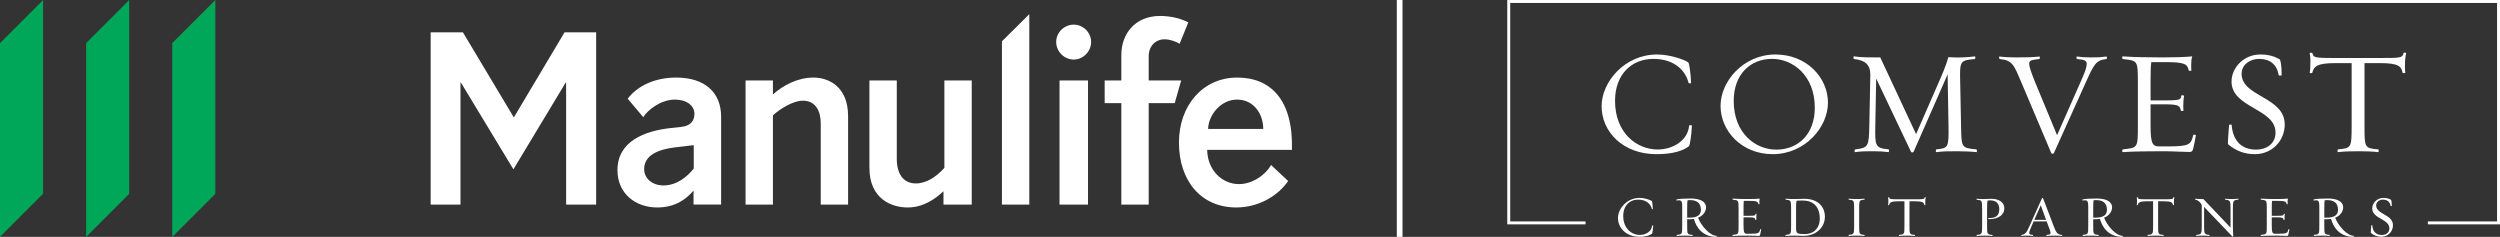 <?xml version="1.0" encoding="UTF-8"?>
<svg id="Logos" xmlns="http://www.w3.org/2000/svg" version="1.1" viewBox="0 0 329.1 31.182">
  <rect x="0" y="0" width="329.1" height="31.182" fill="#333333" stroke="none"/>
  <!-- Generator: Adobe Illustrator 29.5.0, SVG Export Plug-In . SVG Version: 2.1.0 Build 137)  -->
  <defs>
    <style>
      .st0 {
        fill: #00a758;
      }

      .st1 {
        fill: #fff;
      }
    </style>
  </defs>
  <rect class="st1" x="183.877" width=".75" height="31.181" transform="translate(368.503 31.181) rotate(180)"/>
  <g>
    <polygon class="st1" points="198.416 .001 198.416 29.535 208.72 29.535 208.72 29.147 198.805 29.147 198.805 .39 328.712 .39 328.712 29.147 319.606 29.147 319.606 29.535 329.1 29.535 329.1 .001 198.416 .001"/>
    <g>
      <path class="st1" d="M218.05,20.294c-4.444,0-7.214-2.982-7.214-6.31,0-3.193,3.021-6.81,7.291-6.81,1.808,0,3.713.731,4.116,1.039.135.115.327,1.5.365,2.693,0,.096-.308.077-.327.019-.327-1.5-1.75-3.174-4.617-3.174-2.885,0-5.06,2.039-5.06,5.521,0,4.252,2.867,6.406,5.618,6.406,2.001,0,3.982-1.193,4.136-3.155,0-.058.365-.078.365.038-.058,1.193-.25,2.578-.404,2.693-.692.519-1.904,1.039-4.27,1.039"/>
      <path class="st1" d="M228.225,13.291c0,4.233,2.847,6.406,5.598,6.406,2.905,0,5.078-2.04,5.078-5.521,0-4.232-2.885-6.426-5.617-6.426-2.905,0-5.06,2.059-5.06,5.541M226.493,13.926c0-3.193,2.982-6.753,7.233-6.753,4.097,0,6.906,3.04,6.906,6.349,0,3.212-3.002,6.772-7.272,6.772-4.079,0-6.868-3.04-6.868-6.368"/>
      <path class="st1" d="M254.924,20.024c-.154.038-.096-.346,0-.365,1.5-.154,1.635-.192,1.577-3.039l-.115-6.83-4.482,10.196c-.038.096-.269.135-.346-.019l-4.579-9.638-.115,6.291c-.038,2.539-.038,2.885,1.75,3.039.058,0,.115.404-.038.365-.596-.077-1.116-.115-1.943-.115-1.116,0-1.577,0-2.404.115-.154.038-.096-.346,0-.365,1.712-.192,1.789-.365,1.847-3.039l.135-6.753c.019-1.327-.673-1.943-2.135-2.097-.096-.019-.154-.385,0-.346.962.135,1.789.135,3.443.135l4.714,10.1,2.885-6.599c.558-1.27,1.096-2.52,1.366-3.539,1.27.096,2.501.038,3.443-.096.192-.019.096.346.038.346-2.001.173-1.981.289-1.924,3.059l.115,5.791c.058,2.77,0,2.866,2.021,3.039.057,0,.134.404-.019.365-.616-.077-1.732-.115-2.559-.115-1.116,0-1.827,0-2.674.115"/>
      <path class="st1" d="M270.37,20.159c-.058.115-.269.135-.346-.019l-3.924-9.272c-.963-2.27-1.155-2.943-2.867-3.097-.058,0-.135-.365.019-.327.596.077,1.404.115,2.213.115,1.135,0,2.134-.019,2.962-.115.154-.038.115.308.019.327-.885.115-1.328.115-1.328.635,0,.365.289,1.193.789,2.424l2.885,6.964,3.079-6.964c.634-1.423.827-1.981.827-2.424,0-.442-.385-.558-1.27-.635-.057,0-.172-.346.019-.327.596.077,1.04.115,1.867.115,1.135,0,1.116-.019,1.924-.115.192-.019.135.308.038.327-1.366.154-1.617.673-2.713,3.097l-4.193,9.292Z"/>
      <path class="st1" d="M288.162,20.005c-.712,0-1.943-.096-3.367-.096-1.943,0-3.924.019-5.328.115-.173.019-.077-.365-.019-.365,1.943-.212,1.982-.135,1.982-3.039v-5.772c0-2.924-.039-2.847-1.982-3.078-.058,0-.173-.365.019-.346,1.404.096,3.29.135,5.252.135,1.423,0,2.731-.038,3.866-.135-.115.365-.135.712-.135,1.116,0,.192,0,.577.019.731.019.096-.327.058-.346,0-.154-.846-.558-1.096-3.078-1.096h-1.847c-.076.481-.096,1.366-.096,2.578v2.462h1.982c2.116,0,1.962-.154,2.077-.654.019-.058.327,0,.365.038-.077.289-.115.75-.115,1.193,0,.212,0,.596.019.75.038.096-.327.077-.346.019-.115-.596-.231-.827-2.001-.827h-1.982v2.809c0,2.501.309,2.731,1.193,2.731h1.02c2.943,0,3.116-.25,3.405-1.52,0-.038.365-.038.346.058-.077.481-.25,1.385-.365,1.789-.096.346-.212.404-.539.404"/>
      <path class="st1" d="M293.316,19.005c-.096-.077.038-1.193.115-2.539,0-.096.347-.077.347-.019.134,1.962,1.212,3.251,3.212,3.251,1.309,0,2.559-.712,2.559-2.251,0-3.193-5.79-3.212-5.79-6.714,0-1.77,1.557-3.559,3.789-3.559,1.116,0,1.847.25,2.52.616.154.077.289.808.289,2.097,0,.096-.385.077-.385.019-.231-1.423-1.173-2.154-2.578-2.154-1.213,0-2.308.769-2.308,1.962,0,3.059,5.675,3.002,5.675,6.676,0,2.116-1.635,3.905-3.943,3.905-1.366,0-2.482-.442-3.502-1.289"/>
      <path class="st1" d="M316.63,9.579c.019.058-.346.058-.346.019-.173-.846-.481-1.289-3.001-1.289h-2.02v8.311c0,2.77,0,2.905,1.789,3.039.096,0,.154.385-.038.365-.596-.077-1.559-.115-2.366-.115-1.136,0-2.021.019-2.848.115-.154.038-.096-.346,0-.365,1.693-.173,1.77-.154,1.77-3.039v-8.311h-2.117c-2.443,0-2.847.423-3.078,1.308-.077.019-.346.019-.327-.038.077-.385.096-1.039.096-1.597,0-.346-.038-.712-.096-.981-.038-.077.269-.058.346-.038.154.635.269.673,3.058.673h5.829c2.808,0,2.982-.019,3.135-.673,0-.038.365-.058.328.038-.097.442-.155.923-.155,1.577,0,.308,0,.769.038,1"/>
      <path class="st1" d="M215.804,31.168c-1.733,0-2.813-1.163-2.813-2.461,0-1.246,1.177-2.656,2.843-2.656.706,0,1.448.285,1.605.405.053.045.128.585.143,1.05,0,.038-.12.03-.128.008-.128-.585-.682-1.237-1.8-1.237-1.125,0-1.973.795-1.973,2.152,0,1.659,1.117,2.499,2.191,2.499.78,0,1.553-.466,1.613-1.23,0-.022.143-.03.143.015-.023.466-.098,1.006-.159,1.051-.27.202-.743.405-1.665.405"/>
      <path class="st1" d="M222.151,26.358c-.038.158-.052.503-.052,1.05v1.246c.105.008.157,0,.285,0,1.126,0,1.523-.405,1.523-1.028,0-1.02-.676-1.283-1.419-1.283-.119,0-.21.008-.337.015M222.984,28.819c-.195.03-.436.045-.592.045-.15,0-.188,0-.292-.015v.886c0,1.08,0,1.132.697,1.184.023,0,.06.151-.015.143-.233-.03-.6-.045-.93-.045-.436,0-.788.007-1.103.045-.06.015-.03-.143-.008-.143.675-.067.705-.06.705-1.184v-2.259c0-.848-.015-1.11-.442-1.11-.082,0-.18.015-.285.03-.038.008-.083-.112-.015-.135.308-.098,1.058-.128,1.883-.128,1.096,0,1.996.338,1.996,1.17,0,.421-.262,1.036-1.05,1.359.405,1.08,1.583,2.378,2.423,2.378.023,0,.06.142-.007.142-1.756,0-2.634-1.178-2.964-2.363"/>
      <path class="st1" d="M231.491,31.055c-.278,0-.758-.038-1.313-.038-.758,0-1.53.008-2.078.045-.068.007-.03-.143-.008-.143.758-.082.773-.052.773-1.185v-2.251c0-1.14-.015-1.11-.773-1.2-.022,0-.068-.143.008-.135.548.038,1.283.052,2.047.052.556,0,1.066-.015,1.508-.052-.045.143-.052.278-.052.435,0,.075,0,.226.008.285.008.038-.128.022-.135,0-.06-.33-.217-.428-1.2-.428h-.72c-.03.188-.037.533-.037,1.006v.96h.773c.825,0,.766-.06.81-.255.007-.023.128,0,.142.015-.03.113-.045.292-.045.466,0,.082,0,.232.007.292.015.038-.127.03-.135.008-.045-.232-.09-.322-.78-.322h-.773v1.096c0,.976.12,1.066.465,1.066h.398c1.148,0,1.215-.098,1.328-.593,0-.015.142-.015.135.023-.03.187-.098.54-.142.697-.038.135-.082.158-.21.158"/>
      <path class="st1" d="M236.494,26.434c-.045.232-.06.48-.06,1.042v2.529c0,.736.113.809,1.2.809,1.081,0,1.921-.743,1.921-2.04,0-1.576-.87-2.378-2.259-2.378-.517,0-.675.022-.803.038M236.299,31.017c-.443,0-.9.008-1.216.045-.075.007-.03-.143-.007-.143.667-.068.705-.06.705-1.185v-2.251c0-1.125-.038-1.125-.705-1.2-.023,0-.068-.135.007-.128.315.037.84.045,1.283.045.189,0,.886-.03,1.156-.03,1.793,0,2.708,1.036,2.708,2.363,0,1.366-1.126,2.514-2.806,2.514-.262,0-.945-.03-1.125-.03"/>
      <path class="st1" d="M243.381,31.062c-.075.008-.03-.143-.008-.143.668-.067.706-.06.706-1.185v-2.251c0-1.126-.038-1.126-.706-1.2-.022,0-.067-.135.008-.128.322.038.668.045,1.11.045.315,0,.69-.015.923-.045.075-.008.045.128.007.128-.682.06-.682.12-.682,1.2v2.251c0,1.08,0,1.133.682,1.185.038,0,.068.151-.007.143-.233-.03-.608-.045-.923-.045-.442,0-.788.008-1.11.045"/>
      <path class="st1" d="M253.456,26.989c.008.022-.135.022-.135.008-.068-.33-.188-.502-1.17-.502h-.788v3.241c0,1.08,0,1.133.697,1.185.038,0,.061.15-.015.142-.232-.03-.608-.045-.923-.045-.443,0-.788.008-1.11.045-.06.015-.038-.135,0-.142.66-.068.69-.06.69-1.185v-3.241h-.826c-.953,0-1.11.165-1.2.51-.03.007-.135.007-.127-.015.03-.15.037-.405.037-.622,0-.135-.015-.278-.037-.383-.015-.03.105-.022.135-.015.06.248.105.262,1.193.262h2.274c1.095,0,1.163-.008,1.223-.262,0-.015.142-.022.128.015-.038.172-.061.36-.061.616,0,.12,0,.3.015.39"/>
      <path class="st1" d="M261.761,28.842c-.038,0-.038-.142,0-.142.03,0,.075.007.112.007.893,0,1.313-.359,1.313-1.178,0-.757-.428-1.155-1.216-1.155-.12,0-.21.007-.33.03-.052.225-.06.51-.06,1.073v2.266c0,1.073,0,1.125.69,1.185.038,0,.052.15-.008.135-.232-.03-.607-.045-.93-.045-.435,0-.788.008-1.103.045-.075.008-.03-.135-.008-.135.668-.075.706-.068.706-1.185v-2.259c0-1.125-.038-1.117-.706-1.192-.022,0-.067-.143.008-.135.315.045.532.045.976.045.187,0,.69-.03.968-.03.997,0,1.68.488,1.68,1.238,0,.871-.773,1.433-1.974,1.433h-.12Z"/>
      <path class="st1" d="M267.8,28.939h1.546l-.698-1.921-.848,1.921ZM270.561,31.017c-.442,0-.833.008-1.148.045-.06.015-.03-.143-.007-.143.345-.038.525-.03.525-.232,0-.225-.142-.57-.285-.945l-.225-.601h-1.71l-.262.601c-.195.442-.322.735-.322.945,0,.172.142.202.48.232.038,0,.052.158-.008.143-.232-.03-.405-.045-.72-.045-.442,0-.45.008-.766.045-.06.015-.03-.143-.008-.143.511-.038.698-.352,1.073-1.193l1.628-3.624c.03-.059.127-.045.142,0l1.388,3.624c.345.908.487,1.155,1.11,1.2.022.008.052.142-.022.135-.233-.03-.548-.045-.863-.045"/>
      <path class="st1" d="M275.602,26.358c-.038.158-.052.503-.052,1.05v1.246c.105.008.157,0,.285,0,1.126,0,1.523-.405,1.523-1.028,0-1.02-.676-1.283-1.418-1.283-.12,0-.211.008-.338.015M276.435,28.819c-.195.03-.435.045-.592.045-.15,0-.188,0-.292-.015v.886c0,1.08,0,1.132.697,1.184.023,0,.061.151-.015.143-.232-.03-.6-.045-.93-.045-.436,0-.788.007-1.103.045-.06.015-.03-.143-.008-.143.675-.067.705-.06.705-1.184v-2.259c0-.848-.015-1.11-.442-1.11-.082,0-.18.015-.285.03-.038.008-.083-.112-.015-.135.308-.098,1.058-.128,1.883-.128,1.096,0,1.996.338,1.996,1.17,0,.421-.262,1.036-1.05,1.359.405,1.08,1.583,2.378,2.423,2.378.023,0,.06.142-.007.142-1.756,0-2.634-1.178-2.964-2.363"/>
      <path class="st1" d="M286.187,26.989c.008.022-.135.022-.135.008-.068-.33-.188-.502-1.17-.502h-.788v3.241c0,1.08,0,1.133.698,1.185.037,0,.06.15-.015.142-.232-.03-.607-.045-.923-.045-.442,0-.788.008-1.11.045-.06.015-.038-.135,0-.142.66-.068.69-.06.69-1.185v-3.241h-.826c-.953,0-1.11.165-1.2.51-.03.007-.135.007-.127-.015.03-.15.037-.405.037-.622,0-.135-.015-.278-.037-.383-.015-.03.105-.022.135-.015.06.248.105.262,1.193.262h2.274c1.095,0,1.163-.008,1.223-.262,0-.015.142-.022.128.015-.038.172-.061.36-.061.616,0,.12,0,.3.015.39"/>
      <path class="st1" d="M293.937,29.735c0,.375.015,1.057.052,1.373,0,.03-.09.052-.135.008l-3.706-3.871v2.491c0,.998,0,1.133.697,1.185.023,0,.06.15-.015.143-.232-.03-.436-.045-.75-.045-.442,0-.622.008-.937.045-.075.007-.031-.143-.008-.143.667-.068.705-.142.705-1.185v-2.634c0-.337-.487-.773-.84-.817-.022,0-.068-.135.008-.128.315.037.608.052,1.05.052l3.571,3.751v-2.476c0-1.043-.03-1.125-.705-1.2-.023,0-.053-.143.007-.128.315.037.496.045.93.045.323,0,.533-.015.758-.045.082-.008.06.12.008.128-.69.059-.69.202-.69,1.2v2.251Z"/>
      <path class="st1" d="M301.026,31.055c-.278,0-.758-.038-1.313-.038-.757,0-1.53.008-2.077.045-.068.007-.03-.143-.008-.143.758-.082.773-.052.773-1.185v-2.251c0-1.14-.015-1.11-.773-1.2-.022,0-.068-.143.008-.135.548.038,1.283.052,2.047.052.556,0,1.066-.015,1.508-.052-.045.143-.052.278-.052.435,0,.075,0,.226.008.285.007.038-.128.022-.135,0-.06-.33-.217-.428-1.2-.428h-.72c-.03.188-.037.533-.037,1.006v.96h.773c.825,0,.766-.06.81-.255.007-.023.128,0,.142.015-.03.113-.045.292-.045.466,0,.082,0,.232.007.292.015.038-.127.03-.135.008-.045-.232-.09-.322-.78-.322h-.773v1.096c0,.976.12,1.066.465,1.066h.398c1.148,0,1.215-.098,1.328-.593,0-.015.142-.015.135.023-.03.187-.097.54-.142.697-.038.135-.083.158-.21.158"/>
      <path class="st1" d="M306.022,26.358c-.038.158-.052.503-.052,1.05v1.246c.105.008.157,0,.285,0,1.126,0,1.523-.405,1.523-1.028,0-1.02-.676-1.283-1.419-1.283-.119,0-.21.008-.337.015M306.855,28.819c-.195.03-.435.045-.592.045-.15,0-.188,0-.292-.015v.886c0,1.08,0,1.132.697,1.184.023,0,.061.151-.015.143-.232-.03-.6-.045-.93-.045-.436,0-.788.007-1.103.045-.06.015-.03-.143-.008-.143.675-.067.705-.06.705-1.184v-2.259c0-.848-.015-1.11-.442-1.11-.082,0-.18.015-.285.03-.038.008-.083-.112-.015-.135.308-.098,1.058-.128,1.883-.128,1.096,0,1.996.338,1.996,1.17,0,.421-.262,1.036-1.05,1.359.405,1.08,1.583,2.378,2.423,2.378.023,0,.06.142-.007.142-1.756,0-2.634-1.178-2.964-2.363"/>
      <path class="st1" d="M312.106,30.665c-.037-.03.015-.465.045-.99,0-.038.135-.03.135-.008.052.765.473,1.268,1.253,1.268.51,0,.998-.278.998-.878,0-1.245-2.258-1.253-2.258-2.618,0-.69.607-1.388,1.478-1.388.435,0,.72.098.982.24.061.031.113.315.113.818,0,.038-.15.03-.15.008-.09-.555-.458-.84-1.006-.84-.472,0-.9.299-.9.766,0,1.193,2.213,1.17,2.213,2.603,0,.825-.637,1.523-1.537,1.523-.533,0-.968-.172-1.366-.502"/>
    </g>
  </g>
  <g>
    <g>
      <path class="st1" d="M91.297,26.93v-1.845c-.879,1.025-2.284,2.225-4.773,2.225-2.869,0-5.241-1.816-5.241-4.919,0-3.777,3.543-5.153,6.998-5.534l1.347-.147c1.318-.117,1.786-.849,1.786-1.727,0-1.084-1.025-1.874-2.577-1.874-1.786,0-3.513,1.288-4.158,2.313l-2.05-2.43c1.259-1.64,3.484-2.782,6.383-2.782,3.748,0,5.915,1.933,5.915,5.153v11.566h-3.631ZM91.267,19.112l-2.459.293c-2.138.264-4.012,1.025-4.012,2.84,0,1.288,1.113,2.167,2.547,2.167,1.698,0,3.104-1.113,3.982-2.225v-3.075h-.059Z"/>
      <path class="st1" d="M101.747,26.93h-3.601V10.592h3.601v1.845c1.288-1.171,3.221-2.226,5.329-2.226,1.933,0,4.568,1.113,4.568,5.095v11.624h-3.601v-10.688c0-1.611-.674-2.987-2.343-2.987-1.376,0-3.133,1.171-3.953,1.932v11.742Z"/>
      <path class="st1" d="M124.317,10.592h3.601v16.339h-3.718v-1.757c-.995.937-2.606,2.137-4.714,2.137-2.108,0-5.036-1.113-5.036-5.212v-11.508h3.602v10.336c0,1.903.82,3.221,2.518,3.221,1.405,0,2.723-.908,3.748-2.05v-11.508Z"/>
      <path class="st1" d="M135.497,26.93h-3.602V5.438l3.602-3.572v25.064Z"/>
      <path class="st1" d="M141.351,3.242c1.229,0,2.284,1.025,2.284,2.284,0,1.259-1.054,2.313-2.284,2.313-1.259,0-2.313-1.054-2.313-2.313,0-1.259,1.054-2.284,2.313-2.284ZM143.225,26.93h-3.748V10.592h3.748v16.339Z"/>
      <path class="st1" d="M154.642,13.578h-3.426v13.352h-3.602v-13.352h-2.195v-2.987h2.195v-3.367c0-2.694,1.728-5.124,5.124-5.124,1.582,0,2.899.439,3.689.849l-1.142,2.811c-.497-.293-1.259-.586-1.991-.586-1.142,0-2.079.849-2.079,2.255v3.162h4.275l-.849,2.987Z"/>
      <path class="st1" d="M158.915,19.727c.029,2.635,1.932,4.509,4.187,4.509,1.698,0,3.455-1.142,4.216-2.518l2.255,2.108c-1.318,1.932-3.865,3.485-6.822,3.485-4.655,0-7.554-3.514-7.554-8.55,0-4.861,3.133-8.55,7.672-8.55,4.334,0,7.379,2.84,7.203,9.517h-11.156ZM166.294,16.975c0-1.991-1.259-3.865-3.455-3.865-2.108,0-3.748,1.991-3.806,3.865h7.261Z"/>
      <path class="st1" d="M60.616,26.93h-3.924V4.253h4.245l6.676,11.156h.059l6.647-11.156h4.158v22.677h-3.953V10.87h-.058l-6.881,11.42-6.91-11.42h-.058v16.06Z"/>
    </g>
    <g>
      <polygon class="st0" points="22.677 5.671 22.677 31.182 28.346 25.513 28.346 .001 22.677 5.671"/>
      <polygon class="st0" points="11.339 31.182 17.008 25.513 17.008 .001 11.339 5.671 11.339 31.182"/>
      <polygon class="st0" points="0 31.182 5.669 25.513 5.669 .001 0 5.671 0 31.182"/>
    </g>
  </g>
</svg>
